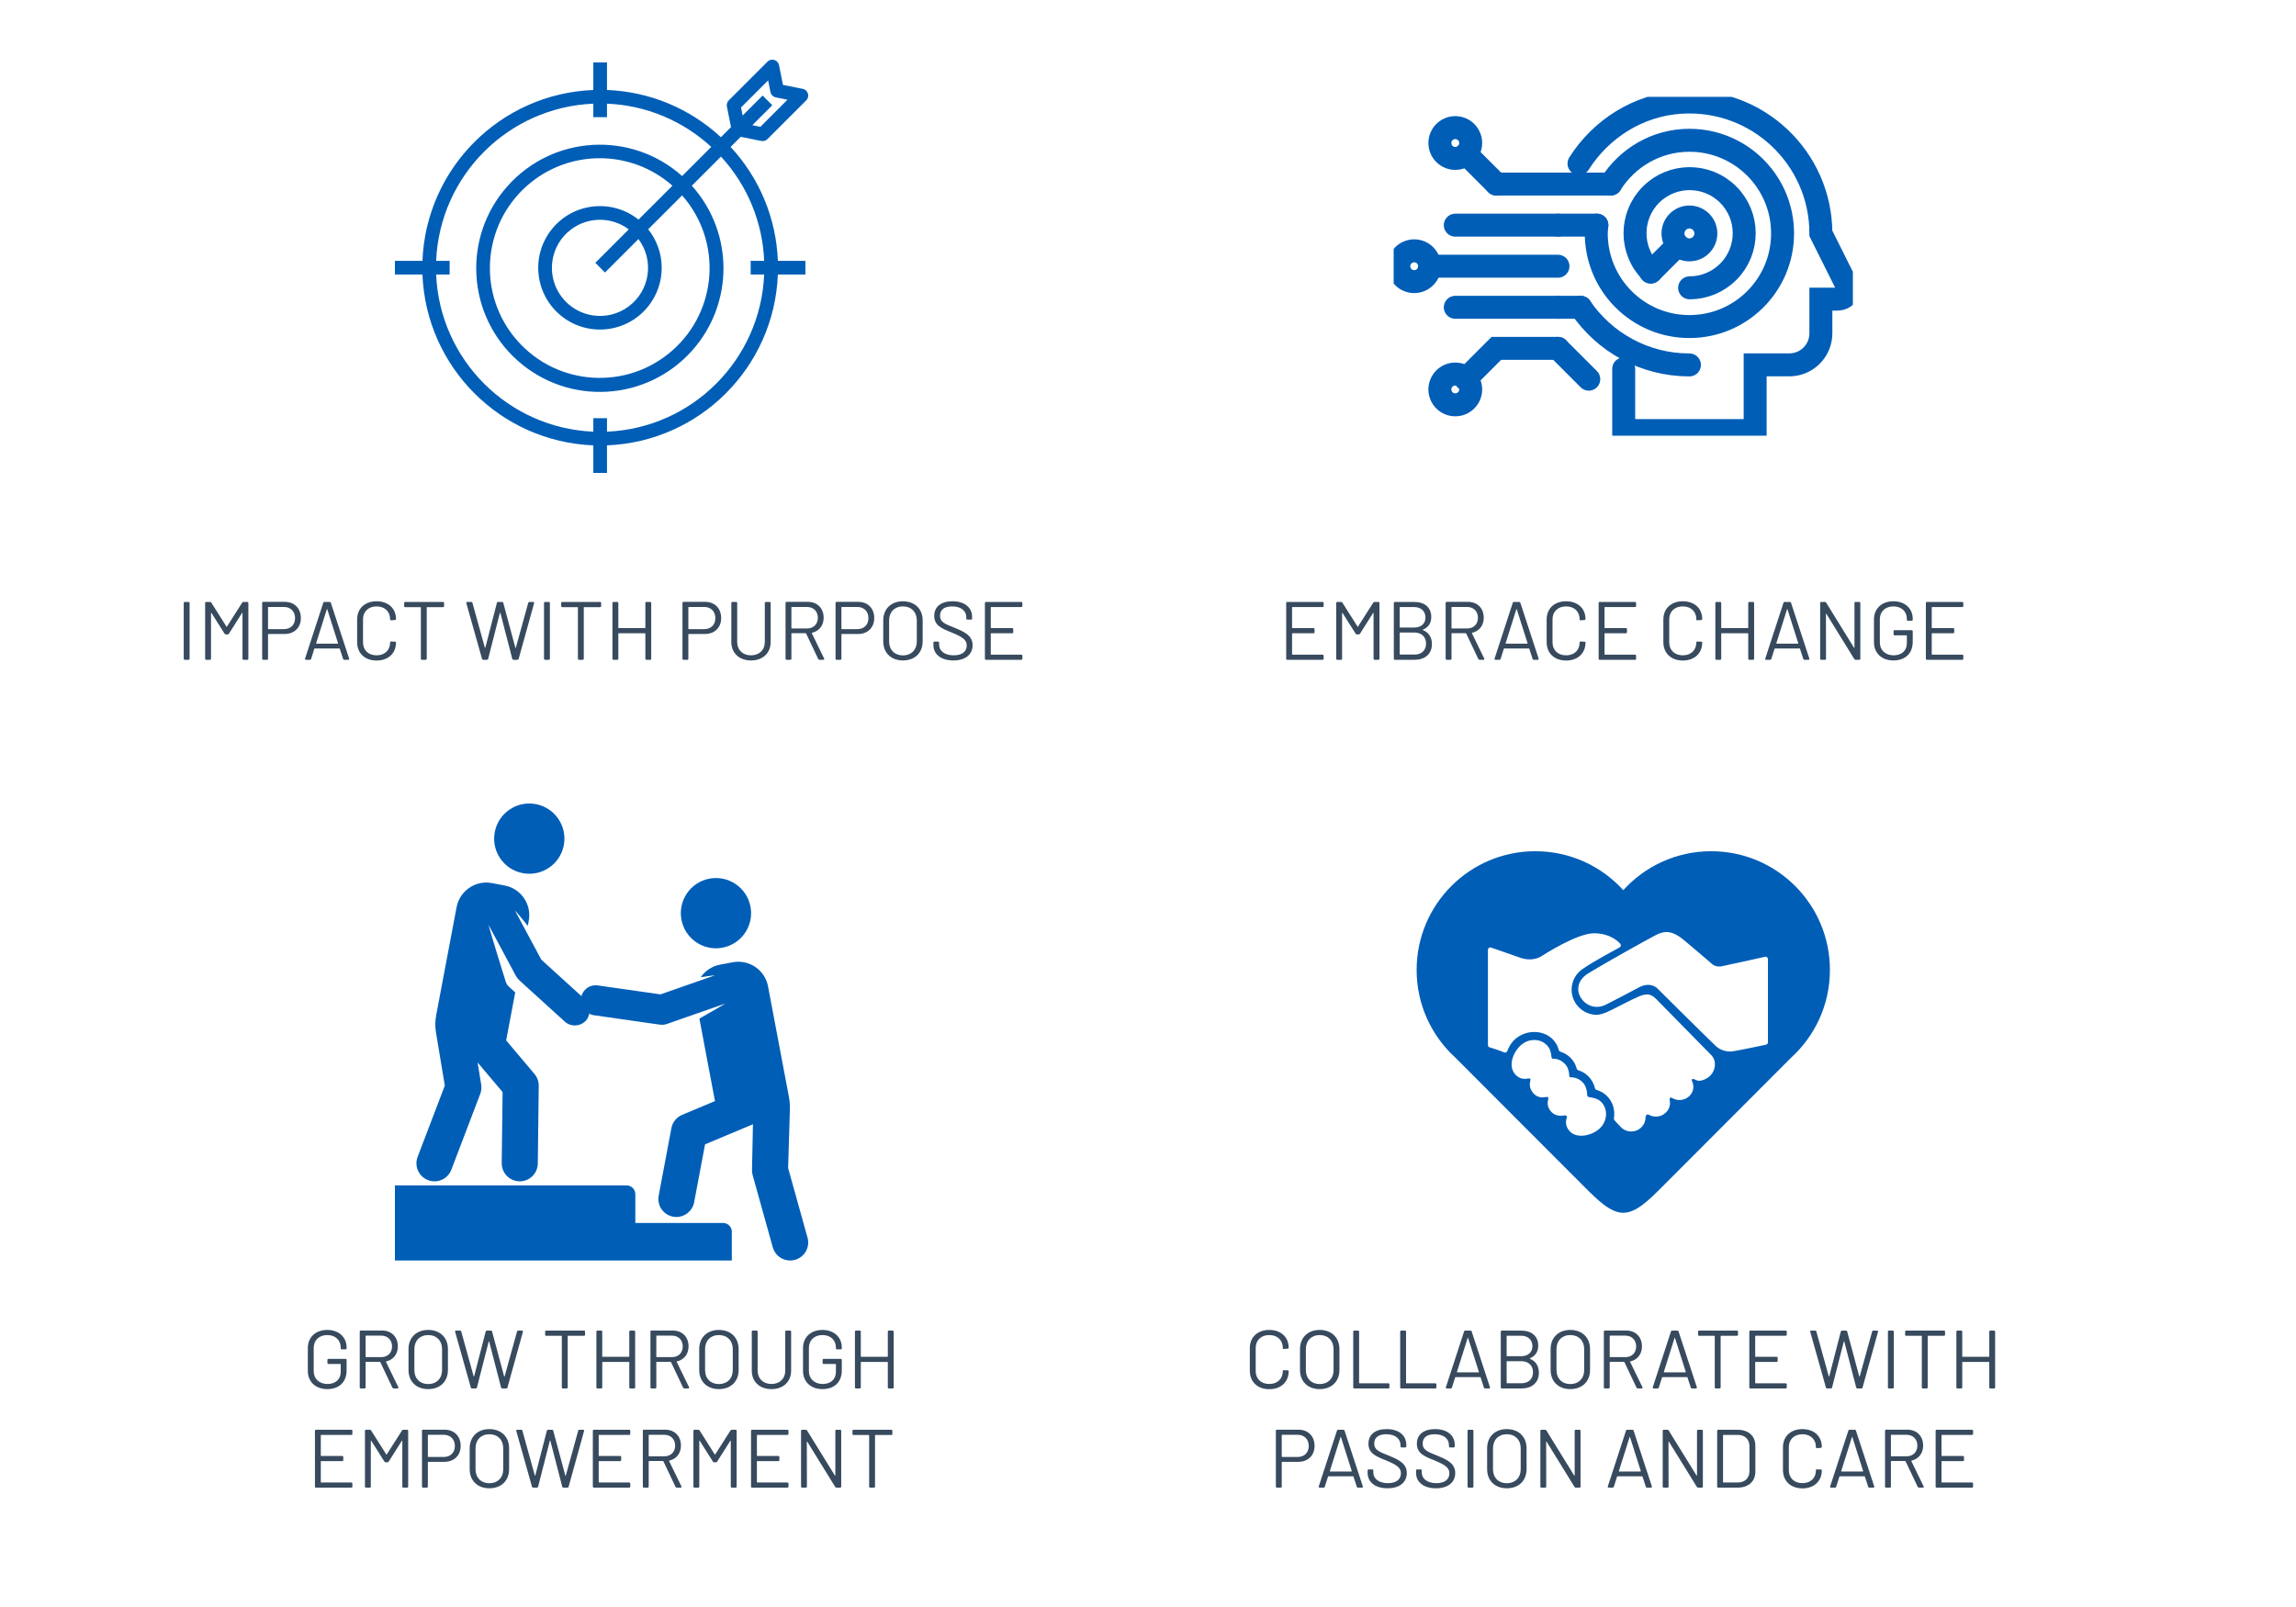 <?xml version="1.0" encoding="utf-8"?>
<svg width="500px" height="350px" viewBox="0 0 500 350" version="1.1" xmlns:xlink="http://www.w3.org/1999/xlink" xmlns="http://www.w3.org/2000/svg">
  <defs>
    <path d="M500 0L500 0L500 350L0 350L0 0L500 0Z" id="path_1" />
    <path d="M0 0L100 0L100 73.798L0 73.798L0 0Z" id="path_2" />
    <path d="M0 0L194 0L194 48L0 48L0 0Z" id="path_3" />
    <clipPath id="clip_1">
      <use xlink:href="#path_1" clip-rule="evenodd" fill-rule="evenodd" />
    </clipPath>
    <clipPath id="clip_2">
      <use xlink:href="#path_2" clip-rule="evenodd" fill-rule="evenodd" />
    </clipPath>
    <clipPath id="clip_3">
      <use xlink:href="#path_3" clip-rule="evenodd" fill-rule="evenodd" transform="translate(0, -2.4)" />
    </clipPath>
    <clipPath id="clip_4">
      <use xlink:href="#path_3" clip-rule="evenodd" fill-rule="evenodd" transform="translate(0, -13.2)" />
    </clipPath>
  </defs>
  <g id="Sustainability" clip-path="url(#clip_1)">
    <path d="M500 0L500 0L500 350L0 350L0 0L500 0Z" id="Sustainability" fill="none" stroke="none" />
    <g id="help" transform="translate(86 175)">
      <g id="XMLID_36_">
        <path d="M27.845 15.171C31.996 15.957 35.998 13.226 36.782 9.073C37.565 4.921 34.838 0.919 30.686 0.134C26.532 -0.649 22.527 2.081 21.744 6.234C20.957 10.388 23.691 14.387 27.845 15.171L27.845 15.171Z" id="XMLID_40_" fill="#005EB7" fill-rule="evenodd" stroke="none" />
        <path d="M89.855 94.553L85.629 79.392L86.011 66.704C86.04 65.727 85.963 64.749 85.782 63.788L81.257 39.831C80.932 38.113 79.94 36.595 78.497 35.61C77.054 34.625 75.276 34.255 73.559 34.578L70.796 35.101C69.018 35.436 67.546 36.459 66.593 37.84C67.582 37.689 68.83 37.476 69.753 37.403L57.833 41.572L44.151 39.618C42.519 39.386 41.062 40.419 40.607 41.944C37.357 38.989 39.73 41.148 31.879 34.012L26.126 23.285C26.607 23.748 28.486 26.084 28.941 26.64L29.145 25.552C29.821 21.977 27.468 18.531 23.892 17.857L21.129 17.333C17.56 16.66 14.111 19.003 13.431 22.587L8.987 46.118C8.753 47.356 8.739 48.624 8.945 49.867L10.867 61.439L4.947 76.964C4.177 78.991 5.191 81.259 7.22 82.033C9.225 82.802 11.508 81.806 12.288 79.762L18.581 63.252C18.825 62.607 18.896 61.908 18.789 61.227L18.009 56.403L23.451 62.851L23.262 78.316C23.236 80.484 24.972 82.264 27.14 82.29C27.157 82.29 27.172 82.29 27.189 82.29C29.337 82.29 31.09 80.564 31.116 78.41L31.32 61.484C31.33 60.541 31.002 59.625 30.394 58.905L24.227 51.597L26.2 41.145L25.346 40.368C24.773 39.848 24.364 39.553 24.13 38.809C23.87 37.964 20.548 27.284 20.382 26.419L26.38 37.603C26.548 37.92 26.773 38.183 27.02 38.419C27.036 38.437 27.043 38.459 27.062 38.478L36.983 47.493C38.325 48.714 40.389 48.6 41.605 47.272C42.002 46.836 42.206 46.315 42.327 45.778C42.613 45.912 42.899 46.05 43.227 46.097L57.699 48.164C58.181 48.236 58.723 48.194 59.24 48.015L71.937 43.573C71.3 44.007 66.999 46.451 66.308 46.85L69.701 64.811L62.553 67.808C61.334 68.319 60.456 69.406 60.212 70.703L57.443 85.404C57.04 87.535 58.444 89.588 60.573 89.99C60.82 90.036 61.064 90.059 61.305 90.059C63.158 90.059 64.806 88.743 65.16 86.858L67.54 74.234L77.971 69.858L77.763 79.807C77.756 80.19 77.805 80.574 77.906 80.944L82.288 96.663C82.772 98.399 84.352 99.536 86.069 99.536C86.42 99.536 86.774 99.49 87.125 99.39C89.215 98.808 90.437 96.643 89.855 94.553L89.855 94.553Z" id="XMLID_39_" fill="#005EB7" fill-rule="evenodd" stroke="none" />
        <path d="M71.332 31.404C75.487 30.619 78.221 26.62 77.434 22.466C76.651 18.313 72.646 15.583 68.491 16.366C64.341 17.151 61.613 21.153 62.397 25.305C63.18 29.458 67.182 32.189 71.332 31.404L71.332 31.404Z" id="XMLID_38_" fill="#005EB7" fill-rule="evenodd" stroke="none" />
        <path d="M71.453 91.354L52.355 91.354L52.355 85.085C52.355 84.029 51.497 83.172 50.441 83.172L0 83.172L0 91.354L0 94.683L0 99.536L73.368 99.536L73.368 93.267C73.368 92.211 72.51 91.354 71.453 91.354L71.453 91.354Z" id="XMLID_37_" fill="#005EB7" fill-rule="evenodd" stroke="none" />
      </g>
    </g>
    <g id="Embrace-change-graphic" transform="translate(303.5 21.098)">
      <path d="M0 0L100 0L100 73.798L0 73.798L0 0Z" id="Background" fill="none" fill-rule="evenodd" stroke="none" />
      <g clip-path="url(#clip_2)">
        <path d="M35.781 36.885L7.827 36.885" id="Line" fill="none" fill-rule="evenodd" stroke="#005EB7" stroke-width="5" stroke-linecap="round" />
        <path d="M10.063 63.721C10.063 61.868 11.565 60.366 13.418 60.366C15.271 60.366 16.772 61.868 16.772 63.721C16.772 65.573 15.271 67.075 13.418 67.075C11.565 67.075 10.063 65.573 10.063 63.721Z" id="Circle" fill="none" fill-rule="evenodd" stroke="#005EB7" stroke-width="5" stroke-linecap="round" />
        <path d="M3.189 39.983C1.477 39.274 0.664 37.312 1.373 35.6C2.082 33.889 4.044 33.076 5.756 33.785C7.468 34.494 8.28 36.456 7.571 38.168C6.862 39.88 4.9 40.692 3.189 39.983Z" id="Circle" fill="none" fill-rule="evenodd" stroke="#005EB7" stroke-width="5" stroke-linecap="round" />
        <path d="M10.063 10.049C10.063 8.196 11.565 6.695 13.418 6.695C15.271 6.695 16.772 8.196 16.772 10.049C16.772 11.902 15.271 13.404 13.418 13.404C11.565 13.404 10.063 11.902 10.063 10.049Z" id="Circle" fill="none" fill-rule="evenodd" stroke="#005EB7" stroke-width="5" stroke-linecap="round" />
        <path d="M35.781 45.83L13.418 45.83" id="Line" fill="none" fill-rule="evenodd" stroke="#005EB7" stroke-width="5" stroke-linecap="round" stroke-dasharray="200 50 0 50" />
        <path d="M13.418 27.94L35.781 27.94" id="Line" fill="none" fill-rule="evenodd" stroke="#005EB7" stroke-width="5" stroke-linecap="round" stroke-dasharray="150 50 0 50" />
        <path d="M22.363 18.994L15.79 12.421" id="Line" fill="none" fill-rule="evenodd" stroke="#005EB7" stroke-width="5" stroke-linecap="round" />
        <path d="M61.876 32.274C60.478 30.876 60.478 28.611 61.876 27.213C63.273 25.816 65.538 25.816 66.936 27.213C68.333 28.611 68.333 30.876 66.936 32.274C65.538 33.671 63.273 33.671 61.876 32.274Z" id="Circle" fill="none" fill-rule="evenodd" stroke="#005EB7" stroke-width="5" stroke-linecap="round" />
        <path d="M35.778 54.775L22.363 54.775L15.654 61.484" id="Shape" fill="none" fill-rule="evenodd" stroke="#005EB7" stroke-width="5" stroke-linecap="round" />
        <path d="M61.875 32.273L55.969 38.18" id="Line" fill="none" fill-rule="evenodd" stroke="#005EB7" stroke-width="5" stroke-linecap="round" stroke-dasharray="100 50 0 50 0 50" />
        <path d="M40.714 45.83L35.781 45.83" id="Line" fill="none" fill-rule="evenodd" stroke="#005EB7" stroke-width="5" stroke-linecap="round" />
        <path d="M40.712 45.827C45.866 53.401 54.553 58.38 64.405 58.38" id="Shape" fill="none" fill-rule="evenodd" stroke="#005EB7" stroke-width="5" stroke-linecap="round" />
        <path d="M35.778 54.775L42.487 61.484" id="Line" fill="none" fill-rule="evenodd" stroke="#005EB7" stroke-width="5" stroke-linecap="round" stroke-dasharray="50 50 0 50" />
        <path d="M47.262 18.991L22.363 18.991" id="Shape" fill="none" fill-rule="evenodd" stroke="#005EB7" stroke-width="5" stroke-linecap="round" />
        <path d="M44.253 27.936C44.198 28.535 44.12 29.127 44.12 29.739C44.12 40.943 53.202 50.026 64.406 50.026C75.61 50.026 84.691 40.943 84.691 29.739C84.691 18.535 75.609 9.454 64.406 9.454C57.16 9.454 50.851 13.28 47.262 18.991" id="Shape" fill="none" fill-rule="evenodd" stroke="#005EB7" stroke-width="5" stroke-linecap="round" stroke-dasharray="400 50 0 50" />
        <path d="M44.253 27.94L35.781 27.94" id="Line" fill="none" fill-rule="evenodd" stroke="#005EB7" stroke-width="5" stroke-linecap="round" />
        <path d="M50.093 59.245L50.093 72.68L78.718 72.68L78.718 58.368L86.161 58.368C89.955 58.368 93.032 55.292 93.032 51.497L93.032 44.054L96.482 44.054C98.52 44.054 99.442 42.563 98.53 40.745L93.032 29.742C93.032 13.318 79.2 0.125 62.549 1.175C53.234 1.764 45.132 6.99 40.36 14.52" id="Shape" fill="none" fill-rule="evenodd" stroke="#005EB7" stroke-width="5" stroke-linecap="round" />
        <path d="M56.041 38.107C51.399 33.464 51.399 25.936 56.041 21.293C60.685 16.65 68.212 16.65 72.856 21.293C77.498 25.936 77.498 33.464 72.855 38.107C70.626 40.336 67.602 41.589 64.45 41.589" id="Shape" fill="none" fill-rule="evenodd" stroke="#005EB7" stroke-width="5" stroke-linecap="round" stroke-dasharray="200 50 0 50" />
      </g>
    </g>
    <g id="target" transform="translate(86 13)">
      <path d="M79.785 17.698C79.883 17.718 79.983 17.727 80.083 17.727C80.478 17.727 80.858 17.57 81.136 17.291L89.565 8.863C90.146 8.28 90.145 7.337 89.563 6.755C89.353 6.546 89.086 6.405 88.796 6.348L84.505 5.489L83.647 1.198C83.486 0.392 82.701 -0.132 81.894 0.029C81.605 0.087 81.34 0.229 81.132 0.437L72.706 8.863C72.354 9.214 72.202 9.716 72.297 10.203L73.191 14.688L70.992 16.887C64.222 10.598 55.42 6.948 46.186 6.6L46.186 0.602L43.206 0.602L43.206 6.599C22.997 7.401 6.798 23.599 5.996 43.808L0 43.808L0 46.788L5.996 46.788C6.798 66.997 22.997 83.196 43.206 83.998L43.206 89.994L46.186 89.994L46.186 83.998C66.395 83.196 82.593 66.997 83.395 46.788L89.392 46.788L89.392 43.808L83.395 43.808C83.046 34.573 79.393 25.769 73.102 19L75.3 16.8L79.785 17.698ZM81.275 4.511L81.783 7.043C81.901 7.632 82.362 8.093 82.951 8.211L85.484 8.719L79.589 14.621L77.832 14.269L82.185 9.915L80.079 7.809L75.725 12.162L75.374 10.406L81.275 4.511ZM80.415 43.808L77.473 43.808L77.473 46.788L80.415 46.788C79.619 65.353 64.75 80.221 46.186 81.018L46.186 78.075L43.206 78.075L43.206 81.018C24.642 80.221 9.773 65.353 8.977 46.788L11.919 46.788L11.919 43.808L8.977 43.808C9.773 25.244 24.642 10.375 43.206 9.579L43.206 12.521L46.186 12.521L46.186 9.579C54.632 9.926 62.679 13.264 68.89 18.998L62.546 25.341C51.448 15.446 34.43 16.421 24.535 27.52C14.64 38.617 15.615 55.635 26.713 65.53C37.81 75.426 54.829 74.451 64.723 63.353C73.851 53.116 73.824 37.653 64.66 27.448L71.004 21.104C76.736 27.316 80.071 35.364 80.415 43.808L80.415 43.808ZM45.749 46.352L53.039 39.065C56.504 43.695 55.559 50.257 50.929 53.721C46.299 57.187 39.738 56.242 36.273 51.612C32.808 46.982 33.752 40.42 38.382 36.955C42.102 34.172 47.21 34.172 50.929 36.955L43.643 44.242L45.749 46.352ZM53.05 34.832C47.25 30.196 38.791 31.14 34.155 36.939C29.52 42.738 30.462 51.197 36.262 55.833C42.061 60.469 50.521 59.526 55.156 53.726C59.08 48.818 59.08 41.847 55.156 36.939L62.541 29.553C71.284 39.46 70.341 54.577 60.434 63.32C50.529 72.062 35.411 71.119 26.669 61.213C17.926 51.307 18.869 36.189 28.775 27.447C37.819 19.465 51.391 19.465 60.434 27.447L53.05 34.832Z" id="Shape" fill="#005EB7" fill-rule="evenodd" stroke="none" />
    </g>
    <g id="handshake" transform="translate(308.5 185.393)">
      <g id="Group">
        <g id="icons">
          <path d="M90 25.853C90 11.575 78.425 7.32135e-07 64.147 7.32135e-07C56.556 7.32135e-07 49.73 3.271 45 8.481C40.271 3.271 33.444 0 25.854 0C11.575 -1.83034e-06 0 11.575 0 25.853C0 33.444 3.271 40.27 8.481 44.999L36.563 73.125C39.375 75.938 42.188 78.75 45 78.75C47.812 78.75 50.625 75.938 53.437 73.125L81.519 44.999C86.729 40.27 90 33.443 90 25.853L90 25.853ZM39.884 60.369C38.869 61.338 37.282 61.964 35.843 61.964C35.843 61.964 35.843 61.964 35.843 61.964C34.763 61.964 33.883 61.613 33.301 60.949C32.432 59.967 32.42 59.005 32.664 58.168C32.845 57.546 32.433 57.505 32.16 57.549C31.913 57.589 31.663 57.614 31.413 57.614C30.491 57.614 29.748 57.279 29.202 56.617C28.426 55.67 28.45 54.792 28.656 54.016C28.814 53.42 28.355 53.5 28.079 53.548C27.859 53.587 27.633 53.612 27.405 53.612C26.558 53.612 25.853 53.264 25.311 52.577C24.5 51.551 24.59 50.676 24.769 49.9C24.864 49.486 24.555 49.45 24.334 49.495C24.088 49.546 23.832 49.579 23.571 49.579C22.736 49.579 22.039 49.246 21.441 48.562C19.941 46.842 20.863 44.002 22.577 42.358C23.419 41.555 24.499 41.114 25.619 41.114C26.675 41.114 27.645 41.513 28.351 42.237C28.957 42.86 29.286 43.69 29.332 44.59C29.358 45.088 29.518 45.215 29.82 45.21C30.76 45.191 31.616 45.633 32.242 46.269C32.858 46.905 33.182 47.753 33.225 48.669C33.239 48.969 33.165 49.246 33.626 49.244C34.602 49.239 35.492 49.653 36.132 50.308C36.833 51.029 37.08 52.001 37.142 53.02C37.163 53.358 37.22 53.498 37.55 53.545C38.576 53.692 39.534 53.932 40.218 54.633C40.906 55.342 41.273 56.295 41.254 57.318C41.233 58.444 40.733 59.556 39.884 60.369L39.884 60.369ZM63.919 48.91C63.325 49.501 62.314 49.997 61.473 49.997C61.089 49.997 60.751 49.789 60.386 49.637C60.002 49.477 59.818 49.757 59.946 50.013C60.5 51.122 60.336 52.382 59.432 53.286C58.848 53.87 58.069 54.192 57.24 54.192C56.659 54.192 56.102 54.02 55.603 53.737C55.228 53.524 55.034 53.818 55.1 54.123C55.317 55.135 55.095 56.096 54.315 56.876C53.721 57.468 52.932 57.793 52.092 57.793C51.528 57.793 50.987 57.646 50.514 57.372C50.282 57.237 49.865 57.443 49.865 57.897C49.865 58.702 49.559 59.506 48.95 60.118C48.355 60.712 47.566 61.038 46.725 61.038C45.884 61.038 45.094 60.712 44.503 60.119C44.058 59.67 43.343 58.884 43.133 58.645C43.114 58.629 43.097 58.611 43.081 58.593C42.985 58.48 42.943 58.33 42.966 58.183C43.255 56.374 42.728 54.624 41.519 53.381C40.874 52.722 40.064 52.237 39.179 51.979C39.002 51.928 38.867 51.785 38.826 51.606C38.606 50.651 38.127 49.772 37.44 49.064C36.825 48.433 36.05 47.959 35.198 47.696C35.031 47.644 34.902 47.51 34.857 47.34C34.625 46.458 34.185 45.68 33.55 45.026C32.939 44.397 32.164 43.925 31.309 43.661C31.141 43.609 31.011 43.473 30.967 43.303C30.74 42.428 30.3 41.648 29.661 40.984C28.665 39.959 27.193 39.37 25.623 39.37C24.009 39.37 22.435 39.987 21.304 41.064C20.61 41.739 20.087 42.565 19.753 43.517C19.707 43.648 19.609 43.755 19.482 43.812C19.355 43.869 19.21 43.872 19.082 43.819C17.593 43.211 15.91 42.721 15.893 42.717C15.676 42.654 15.527 42.455 15.527 42.229L15.527 21.46C15.527 21.295 15.606 21.141 15.74 21.046C15.874 20.95 16.046 20.926 16.202 20.98L22.177 23.061C22.185 23.064 22.193 23.067 22.2 23.07C22.998 23.393 23.803 23.557 24.592 23.556C26.065 23.556 27.003 22.979 27.013 22.973C27.324 22.769 34.843 17.872 38.62 17.872C42.492 17.872 44.29 20.094 44.365 20.188C44.458 20.307 44.494 20.46 44.463 20.607C44.432 20.755 44.337 20.881 44.204 20.951C44.15 20.981 38.703 23.882 36.366 25.5C36.359 25.504 36.352 25.509 36.346 25.513C34.718 26.529 33.746 28.265 33.746 30.157C33.746 33.16 36.21 35.62 39.239 35.64C39.779 35.64 40.956 35.348 42.525 34.526C42.531 34.522 42.537 34.519 42.544 34.516C43.742 33.952 46.464 32.471 48.246 31.7C50.027 30.93 50.99 31.014 52.093 32.118C52.615 32.639 64.132 44.371 64.159 44.399C65.38 45.63 65.14 47.689 63.919 48.91L63.919 48.91ZM76.505 41.633C76.505 41.876 76.333 42.085 76.095 42.132C75.936 42.163 69.138 43.626 68.405 43.626C67.069 43.626 65.953 43.204 65.089 42.373C62.316 39.716 52.424 29.88 52.325 29.781C52.301 29.759 51.605 29.108 50.403 29.108C49.776 29.108 49.118 29.288 48.447 29.642C45.587 31.149 42.797 32.644 41.335 33.354C40.657 33.715 39.947 33.903 39.242 33.903C38.158 33.903 37.126 33.455 36.334 32.642C35.618 31.905 35.19 30.942 35.19 30.067C35.19 28.566 36.031 27.334 37.69 26.406C41.314 24.209 48.908 19.953 51.936 18.344C52.917 17.822 53.659 17.599 54.415 17.599C55.602 17.599 56.83 18.188 58.397 19.508C61.585 22.189 64.463 24.668 64.492 24.692C64.504 24.702 65.022 25.11 65.886 25.11C66.082 25.11 66.282 25.089 66.483 25.047C70.101 24.282 75.829 23 75.886 22.987C76.037 22.953 76.194 22.989 76.314 23.086C76.435 23.182 76.505 23.328 76.505 23.482L76.505 41.633L76.505 41.633L76.505 41.633Z" id="Shape" fill="#005EB7" fill-rule="evenodd" stroke="none" />
        </g>
      </g>
    </g>
    <g id="COLLABORATE-WITH-PASSION-AND-C" clip-path="url(#clip_3)" transform="translate(256.5 284.4)">
      <g transform="translate(14.38, 0)" id="COLLABORATE-WITH-" fill="#374A5E">
        <path d="M5.526 18.162C8.064 18.162 9.756 16.596 9.756 14.238L9.756 14.148C9.756 14.094 9.666 14.058 9.522 14.058L8.712 14.022C8.55 14.004 8.478 14.094 8.478 14.22C8.478 15.912 7.308 17.028 5.526 17.028C3.762 17.028 2.574 15.912 2.574 14.22L2.574 9.18C2.574 7.488 3.762 6.372 5.526 6.372C7.308 6.372 8.478 7.488 8.478 9.18L8.478 9.288C8.478 9.36 8.568 9.414 8.712 9.396L9.522 9.342C9.666 9.324 9.756 9.252 9.756 9.144C9.756 6.804 8.064 5.256 5.526 5.256C2.988 5.256 1.296 6.84 1.296 9.216L1.296 14.166C1.296 16.56 2.988 18.162 5.526 18.162ZM16.506 18.144C19.098 18.144 20.808 16.488 20.808 13.968L20.808 9.432C20.808 6.93 19.098 5.256 16.506 5.256C13.932 5.256 12.222 6.93 12.222 9.432L12.222 13.968C12.222 16.488 13.932 18.144 16.506 18.144ZM16.506 17.046C14.706 17.046 13.5 15.84 13.5 14.022L13.5 9.414C13.5 7.596 14.706 6.372 16.506 6.372C18.324 6.372 19.53 7.596 19.53 9.414L19.53 14.022C19.53 15.84 18.324 17.046 16.506 17.046ZM24.048 18L31.464 18C31.608 18 31.698 17.91 31.698 17.766L31.698 17.118C31.698 16.974 31.608 16.884 31.464 16.884L25.182 16.884C25.128 16.884 25.092 16.848 25.092 16.794L25.092 5.634C25.092 5.49 25.002 5.4 24.858 5.4L24.048 5.4C23.904 5.4 23.814 5.49 23.814 5.634L23.814 17.766C23.814 17.91 23.904 18 24.048 18ZM34.272 18L41.688 18C41.832 18 41.922 17.91 41.922 17.766L41.922 17.118C41.922 16.974 41.832 16.884 41.688 16.884L35.406 16.884C35.352 16.884 35.316 16.848 35.316 16.794L35.316 5.634C35.316 5.49 35.226 5.4 35.082 5.4L34.272 5.4C34.128 5.4 34.038 5.49 34.038 5.634L34.038 17.766C34.038 17.91 34.128 18 34.272 18ZM52.524 18L53.388 18C53.55 18 53.64 17.892 53.586 17.73L49.608 5.598C49.572 5.454 49.482 5.4 49.356 5.4L48.204 5.4C48.078 5.4 47.988 5.454 47.952 5.598L43.992 17.73C43.938 17.892 44.028 18 44.19 18L45.054 18C45.18 18 45.27 17.946 45.306 17.802L46.008 15.606C46.026 15.57 46.044 15.534 46.098 15.534L51.462 15.534C51.516 15.534 51.534 15.57 51.552 15.606L52.272 17.802C52.308 17.946 52.398 18 52.524 18ZM46.404 14.382L48.726 7.02C48.744 6.93 48.816 6.93 48.834 7.02L51.174 14.382C51.192 14.454 51.156 14.49 51.102 14.49L46.476 14.49C46.422 14.49 46.386 14.454 46.404 14.382ZM62.298 11.43C63.45 10.944 64.098 10.026 64.098 8.694C64.098 6.57 62.64 5.4 60.354 5.4L56.178 5.4C56.034 5.4 55.944 5.49 55.944 5.634L55.944 17.766C55.944 17.91 56.034 18 56.178 18L60.48 18C62.676 18 64.242 16.776 64.242 14.58C64.242 13.122 63.576 12.078 62.298 11.538Q62.19 11.484 62.298 11.43ZM57.312 6.516L60.354 6.516C61.866 6.516 62.838 7.416 62.838 8.802C62.838 10.134 61.866 10.98 60.354 10.98L57.312 10.98C57.258 10.98 57.222 10.944 57.222 10.89L57.222 6.606C57.222 6.552 57.258 6.516 57.312 6.516ZM60.48 16.866L57.312 16.866C57.258 16.866 57.222 16.83 57.222 16.776L57.222 12.15C57.222 12.096 57.258 12.06 57.312 12.06L60.408 12.06C61.974 12.06 62.964 13.014 62.964 14.472C62.964 15.93 61.992 16.866 60.48 16.866ZM71.082 18.144C73.674 18.144 75.384 16.488 75.384 13.968L75.384 9.432C75.384 6.93 73.674 5.256 71.082 5.256C68.508 5.256 66.798 6.93 66.798 9.432L66.798 13.968C66.798 16.488 68.508 18.144 71.082 18.144ZM71.082 17.046C69.282 17.046 68.076 15.84 68.076 14.022L68.076 9.414C68.076 7.596 69.282 6.372 71.082 6.372C72.9 6.372 74.106 7.596 74.106 9.414L74.106 14.022C74.106 15.84 72.9 17.046 71.082 17.046ZM85.788 18L86.616 18C86.796 18 86.868 17.892 86.796 17.73L84.114 12.222C84.096 12.168 84.096 12.132 84.168 12.114C85.698 11.754 86.688 10.548 86.688 8.838C86.688 6.768 85.302 5.382 83.232 5.382L78.624 5.382C78.48 5.382 78.39 5.472 78.39 5.616L78.39 17.766C78.39 17.91 78.48 18 78.624 18L79.434 18C79.578 18 79.668 17.91 79.668 17.766L79.668 12.294C79.668 12.24 79.704 12.204 79.758 12.204L82.764 12.204C82.8 12.204 82.854 12.24 82.872 12.276L85.5 17.82C85.554 17.928 85.662 18 85.788 18ZM79.758 6.498L83.088 6.498C84.474 6.498 85.428 7.452 85.428 8.856C85.428 10.242 84.474 11.178 83.088 11.178L79.758 11.178C79.704 11.178 79.668 11.142 79.668 11.088L79.668 6.588C79.668 6.534 79.704 6.498 79.758 6.498ZM97.578 18L98.442 18C98.604 18 98.694 17.892 98.64 17.73L94.662 5.598C94.626 5.454 94.536 5.4 94.41 5.4L93.258 5.4C93.132 5.4 93.042 5.454 93.006 5.598L89.046 17.73C88.992 17.892 89.082 18 89.244 18L90.108 18C90.234 18 90.324 17.946 90.36 17.802L91.062 15.606C91.08 15.57 91.098 15.534 91.152 15.534L96.516 15.534C96.57 15.534 96.588 15.57 96.606 15.606L97.326 17.802C97.362 17.946 97.452 18 97.578 18ZM91.458 14.382L93.78 7.02C93.798 6.93 93.87 6.93 93.888 7.02L96.228 14.382C96.246 14.454 96.21 14.49 96.156 14.49L91.53 14.49C91.476 14.49 91.44 14.454 91.458 14.382ZM107.37 5.4L99.144 5.4C99 5.4 98.91 5.49 98.91 5.634L98.91 6.3C98.91 6.444 99 6.534 99.144 6.534L102.456 6.534C102.51 6.534 102.546 6.57 102.546 6.624L102.546 17.766C102.546 17.91 102.636 18 102.78 18L103.59 18C103.734 18 103.824 17.91 103.824 17.766L103.824 6.624C103.824 6.57 103.86 6.534 103.914 6.534L107.37 6.534C107.514 6.534 107.604 6.444 107.604 6.3L107.604 5.634C107.604 5.49 107.514 5.4 107.37 5.4ZM118.224 6.282L118.224 5.634C118.224 5.49 118.134 5.4 117.99 5.4L110.304 5.4C110.16 5.4 110.07 5.49 110.07 5.634L110.07 17.766C110.07 17.91 110.16 18 110.304 18L117.99 18C118.134 18 118.224 17.91 118.224 17.766L118.224 17.118C118.224 16.974 118.134 16.884 117.99 16.884L111.438 16.884C111.384 16.884 111.348 16.848 111.348 16.794L111.348 12.312C111.348 12.258 111.384 12.222 111.438 12.222L116.01 12.222C116.154 12.222 116.244 12.132 116.244 11.988L116.244 11.34C116.244 11.196 116.154 11.106 116.01 11.106L111.438 11.106C111.384 11.106 111.348 11.07 111.348 11.016L111.348 6.606C111.348 6.552 111.384 6.516 111.438 6.516L117.99 6.516C118.134 6.516 118.224 6.426 118.224 6.282ZM127.008 18L127.818 18C127.944 18 128.052 17.928 128.088 17.802L130.644 7.794C130.662 7.722 130.734 7.722 130.752 7.794L133.344 17.802C133.38 17.928 133.488 18 133.614 18L134.478 18C134.604 18 134.694 17.946 134.73 17.802L138.096 5.67C138.132 5.508 138.06 5.4 137.898 5.4L137.07 5.4C136.944 5.4 136.854 5.454 136.818 5.598L134.118 15.372C134.1 15.444 134.028 15.444 134.01 15.372L131.382 5.598C131.346 5.454 131.256 5.4 131.13 5.4L130.266 5.4C130.14 5.4 130.032 5.472 129.996 5.598L127.476 15.354C127.458 15.426 127.386 15.426 127.368 15.354L124.668 5.598C124.632 5.454 124.542 5.4 124.416 5.4L123.534 5.4C123.372 5.4 123.3 5.508 123.336 5.67L126.756 17.802C126.792 17.946 126.882 18 127.008 18ZM140.49 18L141.3 18C141.444 18 141.534 17.91 141.534 17.766L141.534 5.634C141.534 5.49 141.444 5.4 141.3 5.4L140.49 5.4C140.346 5.4 140.256 5.49 140.256 5.634L140.256 17.766C140.256 17.91 140.346 18 140.49 18ZM152.46 5.4L144.234 5.4C144.09 5.4 144 5.49 144 5.634L144 6.3C144 6.444 144.09 6.534 144.234 6.534L147.546 6.534C147.6 6.534 147.636 6.57 147.636 6.624L147.636 17.766C147.636 17.91 147.726 18 147.87 18L148.68 18C148.824 18 148.914 17.91 148.914 17.766L148.914 6.624C148.914 6.57 148.95 6.534 149.004 6.534L152.46 6.534C152.604 6.534 152.694 6.444 152.694 6.3L152.694 5.634C152.694 5.49 152.604 5.4 152.46 5.4ZM162.324 5.634L162.324 11.016C162.324 11.07 162.288 11.106 162.234 11.106L156.528 11.106C156.474 11.106 156.438 11.07 156.438 11.016L156.438 5.634C156.438 5.49 156.348 5.4 156.204 5.4L155.394 5.4C155.25 5.4 155.16 5.49 155.16 5.634L155.16 17.766C155.16 17.91 155.25 18 155.394 18L156.204 18C156.348 18 156.438 17.91 156.438 17.766L156.438 12.312C156.438 12.258 156.474 12.222 156.528 12.222L162.234 12.222C162.288 12.222 162.324 12.258 162.324 12.312L162.324 17.766C162.324 17.91 162.414 18 162.558 18L163.368 18C163.512 18 163.602 17.91 163.602 17.766L163.602 5.634C163.602 5.49 163.512 5.4 163.368 5.4L162.558 5.4C162.414 5.4 162.324 5.49 162.324 5.634Z" />
      </g>
      <g transform="translate(19.78, 21.6)" id="PASSION-AND-CARE" fill="#374A5E">
        <path d="M6.48 5.382L1.8 5.382C1.656 5.382 1.566 5.472 1.566 5.616L1.566 17.766C1.566 17.91 1.656 18 1.8 18L2.61 18C2.754 18 2.844 17.91 2.844 17.766L2.844 12.474C2.844 12.42 2.88 12.384 2.934 12.384L6.426 12.384C8.568 12.384 9.99 10.998 9.99 8.91C9.99 6.786 8.586 5.382 6.48 5.382ZM6.336 11.322L2.934 11.322C2.88 11.322 2.844 11.286 2.844 11.232L2.844 6.588C2.844 6.534 2.88 6.498 2.934 6.498L6.336 6.498C7.758 6.498 8.73 7.47 8.73 8.928C8.73 10.368 7.758 11.322 6.336 11.322ZM19.44 18L20.304 18C20.466 18 20.556 17.892 20.502 17.73L16.524 5.598C16.488 5.454 16.398 5.4 16.272 5.4L15.12 5.4C14.994 5.4 14.904 5.454 14.868 5.598L10.908 17.73C10.854 17.892 10.944 18 11.106 18L11.97 18C12.096 18 12.186 17.946 12.222 17.802L12.924 15.606C12.942 15.57 12.96 15.534 13.014 15.534L18.378 15.534C18.432 15.534 18.45 15.57 18.468 15.606L19.188 17.802C19.224 17.946 19.314 18 19.44 18ZM13.32 14.382L15.642 7.02C15.66 6.93 15.732 6.93 15.75 7.02L18.09 14.382C18.108 14.454 18.072 14.49 18.018 14.49L13.392 14.49C13.338 14.49 13.302 14.454 13.32 14.382ZM25.884 18.144C28.566 18.144 30.078 16.794 30.078 14.832C30.078 12.78 28.386 11.934 26.172 11.034C23.994 10.188 22.986 9.756 22.986 8.406C22.986 7.092 23.922 6.372 25.614 6.372C27.63 6.372 28.71 7.398 28.71 8.748L28.71 9.018C28.71 9.162 28.8 9.252 28.944 9.252L29.736 9.252C29.88 9.252 29.97 9.162 29.97 9.018L29.97 8.676C29.97 6.624 28.35 5.256 25.686 5.256C23.238 5.256 21.726 6.408 21.726 8.442C21.726 10.512 23.328 11.178 25.488 12.042C27.828 13.014 28.8 13.608 28.8 14.886C28.8 16.146 27.864 17.028 25.974 17.028C23.994 17.028 22.788 16.056 22.788 14.706L22.788 14.274C22.788 14.13 22.698 14.04 22.554 14.04L21.78 14.04C21.636 14.04 21.546 14.13 21.546 14.274L21.546 14.778C21.546 16.812 23.22 18.144 25.884 18.144ZM36.432 18.144C39.114 18.144 40.626 16.794 40.626 14.832C40.626 12.78 38.934 11.934 36.72 11.034C34.542 10.188 33.534 9.756 33.534 8.406C33.534 7.092 34.47 6.372 36.162 6.372C38.178 6.372 39.258 7.398 39.258 8.748L39.258 9.018C39.258 9.162 39.348 9.252 39.492 9.252L40.284 9.252C40.428 9.252 40.518 9.162 40.518 9.018L40.518 8.676C40.518 6.624 38.898 5.256 36.234 5.256C33.786 5.256 32.274 6.408 32.274 8.442C32.274 10.512 33.876 11.178 36.036 12.042C38.376 13.014 39.348 13.608 39.348 14.886C39.348 16.146 38.412 17.028 36.522 17.028C34.542 17.028 33.336 16.056 33.336 14.706L33.336 14.274C33.336 14.13 33.246 14.04 33.102 14.04L32.328 14.04C32.184 14.04 32.094 14.13 32.094 14.274L32.094 14.778C32.094 16.812 33.768 18.144 36.432 18.144ZM43.542 18L44.352 18C44.496 18 44.586 17.91 44.586 17.766L44.586 5.634C44.586 5.49 44.496 5.4 44.352 5.4L43.542 5.4C43.398 5.4 43.308 5.49 43.308 5.634L43.308 17.766C43.308 17.91 43.398 18 43.542 18ZM51.858 18.144C54.45 18.144 56.16 16.488 56.16 13.968L56.16 9.432C56.16 6.93 54.45 5.256 51.858 5.256C49.284 5.256 47.574 6.93 47.574 9.432L47.574 13.968C47.574 16.488 49.284 18.144 51.858 18.144ZM51.858 17.046C50.058 17.046 48.852 15.84 48.852 14.022L48.852 9.414C48.852 7.596 50.058 6.372 51.858 6.372C53.676 6.372 54.882 7.596 54.882 9.414L54.882 14.022C54.882 15.84 53.676 17.046 51.858 17.046ZM59.4 18L60.21 18C60.354 18 60.444 17.928 60.444 17.766L60.426 8.046C60.426 7.956 60.498 7.938 60.534 8.01L66.6 17.838C66.672 17.946 66.744 18 66.87 18L67.68 18C67.824 18 67.914 17.91 67.914 17.766L67.914 5.634C67.914 5.49 67.824 5.4 67.68 5.4L66.87 5.4C66.726 5.4 66.636 5.49 66.636 5.634L66.636 15.318C66.636 15.408 66.564 15.426 66.528 15.354L60.48 5.562C60.408 5.454 60.336 5.4 60.21 5.4L59.4 5.4C59.256 5.4 59.166 5.49 59.166 5.634L59.166 17.766C59.166 17.91 59.256 18 59.4 18ZM82.386 18L83.25 18C83.412 18 83.502 17.892 83.448 17.73L79.47 5.598C79.434 5.454 79.344 5.4 79.218 5.4L78.066 5.4C77.94 5.4 77.85 5.454 77.814 5.598L73.854 17.73C73.8 17.892 73.89 18 74.052 18L74.916 18C75.042 18 75.132 17.946 75.168 17.802L75.87 15.606C75.888 15.57 75.906 15.534 75.96 15.534L81.324 15.534C81.378 15.534 81.396 15.57 81.414 15.606L82.134 17.802C82.17 17.946 82.26 18 82.386 18ZM76.266 14.382L78.588 7.02C78.606 6.93 78.678 6.93 78.696 7.02L81.036 14.382C81.054 14.454 81.018 14.49 80.964 14.49L76.338 14.49C76.284 14.49 76.248 14.454 76.266 14.382ZM86.04 18L86.85 18C86.994 18 87.084 17.928 87.084 17.766L87.066 8.046C87.066 7.956 87.138 7.938 87.174 8.01L93.24 17.838C93.312 17.946 93.384 18 93.51 18L94.32 18C94.464 18 94.554 17.91 94.554 17.766L94.554 5.634C94.554 5.49 94.464 5.4 94.32 5.4L93.51 5.4C93.366 5.4 93.276 5.49 93.276 5.634L93.276 15.318C93.276 15.408 93.204 15.426 93.168 15.354L87.12 5.562C87.048 5.454 86.976 5.4 86.85 5.4L86.04 5.4C85.896 5.4 85.806 5.49 85.806 5.634L85.806 17.766C85.806 17.91 85.896 18 86.04 18ZM97.902 18L102.096 18C104.472 18 105.984 16.668 105.984 14.526L105.984 8.874C105.984 6.732 104.472 5.4 102.096 5.4L97.902 5.4C97.758 5.4 97.668 5.49 97.668 5.634L97.668 17.766C97.668 17.91 97.758 18 97.902 18ZM98.946 16.794L98.946 6.606C98.946 6.552 98.982 6.516 99.036 6.516L102.15 6.516C103.734 6.516 104.706 7.488 104.706 9.054L104.706 14.364C104.706 15.912 103.716 16.884 102.15 16.884L99.036 16.884C98.982 16.884 98.946 16.848 98.946 16.794ZM116.226 18.162C118.764 18.162 120.456 16.596 120.456 14.238L120.456 14.148C120.456 14.094 120.366 14.058 120.222 14.058L119.412 14.022C119.25 14.004 119.178 14.094 119.178 14.22C119.178 15.912 118.008 17.028 116.226 17.028C114.462 17.028 113.274 15.912 113.274 14.22L113.274 9.18C113.274 7.488 114.462 6.372 116.226 6.372C118.008 6.372 119.178 7.488 119.178 9.18L119.178 9.288C119.178 9.36 119.268 9.414 119.412 9.396L120.222 9.342C120.366 9.324 120.456 9.252 120.456 9.144C120.456 6.804 118.764 5.256 116.226 5.256C113.688 5.256 111.996 6.84 111.996 9.216L111.996 14.166C111.996 16.56 113.688 18.162 116.226 18.162ZM130.806 18L131.67 18C131.832 18 131.922 17.892 131.868 17.73L127.89 5.598C127.854 5.454 127.764 5.4 127.638 5.4L126.486 5.4C126.36 5.4 126.27 5.454 126.234 5.598L122.274 17.73C122.22 17.892 122.31 18 122.472 18L123.336 18C123.462 18 123.552 17.946 123.588 17.802L124.29 15.606C124.308 15.57 124.326 15.534 124.38 15.534L129.744 15.534C129.798 15.534 129.816 15.57 129.834 15.606L130.554 17.802C130.59 17.946 130.68 18 130.806 18ZM124.686 14.382L127.008 7.02C127.026 6.93 127.098 6.93 127.116 7.02L129.456 14.382C129.474 14.454 129.438 14.49 129.384 14.49L124.758 14.49C124.704 14.49 124.668 14.454 124.686 14.382ZM141.624 18L142.452 18C142.632 18 142.704 17.892 142.632 17.73L139.95 12.222C139.932 12.168 139.932 12.132 140.004 12.114C141.534 11.754 142.524 10.548 142.524 8.838C142.524 6.768 141.138 5.382 139.068 5.382L134.46 5.382C134.316 5.382 134.226 5.472 134.226 5.616L134.226 17.766C134.226 17.91 134.316 18 134.46 18L135.27 18C135.414 18 135.504 17.91 135.504 17.766L135.504 12.294C135.504 12.24 135.54 12.204 135.594 12.204L138.6 12.204C138.636 12.204 138.69 12.24 138.708 12.276L141.336 17.82C141.39 17.928 141.498 18 141.624 18ZM135.594 6.498L138.924 6.498C140.31 6.498 141.264 7.452 141.264 8.856C141.264 10.242 140.31 11.178 138.924 11.178L135.594 11.178C135.54 11.178 135.504 11.142 135.504 11.088L135.504 6.588C135.504 6.534 135.54 6.498 135.594 6.498ZM153.396 6.282L153.396 5.634C153.396 5.49 153.306 5.4 153.162 5.4L145.476 5.4C145.332 5.4 145.242 5.49 145.242 5.634L145.242 17.766C145.242 17.91 145.332 18 145.476 18L153.162 18C153.306 18 153.396 17.91 153.396 17.766L153.396 17.118C153.396 16.974 153.306 16.884 153.162 16.884L146.61 16.884C146.556 16.884 146.52 16.848 146.52 16.794L146.52 12.312C146.52 12.258 146.556 12.222 146.61 12.222L151.182 12.222C151.326 12.222 151.416 12.132 151.416 11.988L151.416 11.34C151.416 11.196 151.326 11.106 151.182 11.106L146.61 11.106C146.556 11.106 146.52 11.07 146.52 11.016L146.52 6.606C146.52 6.552 146.556 6.516 146.61 6.516L153.162 6.516C153.306 6.516 153.396 6.426 153.396 6.282Z" />
      </g>
    </g>
    <g id="EMBRACE-CHANGE" clip-path="url(#clip_4)" transform="translate(256.5 125.7)">
      <g transform="translate(21.904, 0)" id="EMBRACE-CHANGE" fill="#374A5E">
        <path d="M9.846 6.282L9.846 5.634C9.846 5.49 9.756 5.4 9.612 5.4L1.926 5.4C1.782 5.4 1.692 5.49 1.692 5.634L1.692 17.766C1.692 17.91 1.782 18 1.926 18L9.612 18C9.756 18 9.846 17.91 9.846 17.766L9.846 17.118C9.846 16.974 9.756 16.884 9.612 16.884L3.06 16.884C3.006 16.884 2.97 16.848 2.97 16.794L2.97 12.312C2.97 12.258 3.006 12.222 3.06 12.222L7.632 12.222C7.776 12.222 7.866 12.132 7.866 11.988L7.866 11.34C7.866 11.196 7.776 11.106 7.632 11.106L3.06 11.106C3.006 11.106 2.97 11.07 2.97 11.016L2.97 6.606C2.97 6.552 3.006 6.516 3.06 6.516L9.612 6.516C9.756 6.516 9.846 6.426 9.846 6.282ZM12.816 18L13.626 18C13.77 18 13.86 17.91 13.86 17.766L13.86 7.83C13.86 7.74 13.932 7.74 13.968 7.812L16.812 12.312C16.884 12.42 16.956 12.474 17.082 12.474L17.496 12.474C17.622 12.474 17.694 12.42 17.766 12.312L20.61 7.812C20.646 7.74 20.718 7.74 20.718 7.83L20.718 17.766C20.718 17.91 20.808 18 20.952 18L21.762 18C21.906 18 21.996 17.91 21.996 17.766L21.996 5.634C21.996 5.49 21.906 5.4 21.762 5.4L20.916 5.4C20.79 5.4 20.718 5.454 20.646 5.562L17.334 10.764Q17.28 10.872 17.226 10.764L13.932 5.562C13.86 5.454 13.788 5.4 13.662 5.4L12.816 5.4C12.672 5.4 12.582 5.49 12.582 5.634L12.582 17.766C12.582 17.91 12.672 18 12.816 18ZM31.482 11.43C32.634 10.944 33.282 10.026 33.282 8.694C33.282 6.57 31.824 5.4 29.538 5.4L25.362 5.4C25.218 5.4 25.128 5.49 25.128 5.634L25.128 17.766C25.128 17.91 25.218 18 25.362 18L29.664 18C31.86 18 33.426 16.776 33.426 14.58C33.426 13.122 32.76 12.078 31.482 11.538Q31.374 11.484 31.482 11.43ZM26.496 6.516L29.538 6.516C31.05 6.516 32.022 7.416 32.022 8.802C32.022 10.134 31.05 10.98 29.538 10.98L26.496 10.98C26.442 10.98 26.406 10.944 26.406 10.89L26.406 6.606C26.406 6.552 26.442 6.516 26.496 6.516ZM29.664 16.866L26.496 16.866C26.442 16.866 26.406 16.83 26.406 16.776L26.406 12.15C26.406 12.096 26.442 12.06 26.496 12.06L29.592 12.06C31.158 12.06 32.148 13.014 32.148 14.472C32.148 15.93 31.176 16.866 29.664 16.866ZM43.812 18L44.64 18C44.82 18 44.892 17.892 44.82 17.73L42.138 12.222C42.12 12.168 42.12 12.132 42.192 12.114C43.722 11.754 44.712 10.548 44.712 8.838C44.712 6.768 43.326 5.382 41.256 5.382L36.648 5.382C36.504 5.382 36.414 5.472 36.414 5.616L36.414 17.766C36.414 17.91 36.504 18 36.648 18L37.458 18C37.602 18 37.692 17.91 37.692 17.766L37.692 12.294C37.692 12.24 37.728 12.204 37.782 12.204L40.788 12.204C40.824 12.204 40.878 12.24 40.896 12.276L43.524 17.82C43.578 17.928 43.686 18 43.812 18ZM37.782 6.498L41.112 6.498C42.498 6.498 43.452 7.452 43.452 8.856C43.452 10.242 42.498 11.178 41.112 11.178L37.782 11.178C37.728 11.178 37.692 11.142 37.692 11.088L37.692 6.588C37.692 6.534 37.728 6.498 37.782 6.498ZM55.602 18L56.466 18C56.628 18 56.718 17.892 56.664 17.73L52.686 5.598C52.65 5.454 52.56 5.4 52.434 5.4L51.282 5.4C51.156 5.4 51.066 5.454 51.03 5.598L47.07 17.73C47.016 17.892 47.106 18 47.268 18L48.132 18C48.258 18 48.348 17.946 48.384 17.802L49.086 15.606C49.104 15.57 49.122 15.534 49.176 15.534L54.54 15.534C54.594 15.534 54.612 15.57 54.63 15.606L55.35 17.802C55.386 17.946 55.476 18 55.602 18ZM49.482 14.382L51.804 7.02C51.822 6.93 51.894 6.93 51.912 7.02L54.252 14.382C54.27 14.454 54.234 14.49 54.18 14.49L49.554 14.49C49.5 14.49 49.464 14.454 49.482 14.382ZM62.64 18.162C65.178 18.162 66.87 16.596 66.87 14.238L66.87 14.148C66.87 14.094 66.78 14.058 66.636 14.058L65.826 14.022C65.664 14.004 65.592 14.094 65.592 14.22C65.592 15.912 64.422 17.028 62.64 17.028C60.876 17.028 59.688 15.912 59.688 14.22L59.688 9.18C59.688 7.488 60.876 6.372 62.64 6.372C64.422 6.372 65.592 7.488 65.592 9.18L65.592 9.288C65.592 9.36 65.682 9.414 65.826 9.396L66.636 9.342C66.78 9.324 66.87 9.252 66.87 9.144C66.87 6.804 65.178 5.256 62.64 5.256C60.102 5.256 58.41 6.84 58.41 9.216L58.41 14.166C58.41 16.56 60.102 18.162 62.64 18.162ZM77.886 6.282L77.886 5.634C77.886 5.49 77.796 5.4 77.652 5.4L69.966 5.4C69.822 5.4 69.732 5.49 69.732 5.634L69.732 17.766C69.732 17.91 69.822 18 69.966 18L77.652 18C77.796 18 77.886 17.91 77.886 17.766L77.886 17.118C77.886 16.974 77.796 16.884 77.652 16.884L71.1 16.884C71.046 16.884 71.01 16.848 71.01 16.794L71.01 12.312C71.01 12.258 71.046 12.222 71.1 12.222L75.672 12.222C75.816 12.222 75.906 12.132 75.906 11.988L75.906 11.34C75.906 11.196 75.816 11.106 75.672 11.106L71.1 11.106C71.046 11.106 71.01 11.07 71.01 11.016L71.01 6.606C71.01 6.552 71.046 6.516 71.1 6.516L77.652 6.516C77.796 6.516 77.886 6.426 77.886 6.282ZM88.056 18.162C90.594 18.162 92.286 16.596 92.286 14.238L92.286 14.148C92.286 14.094 92.196 14.058 92.052 14.058L91.242 14.022C91.08 14.004 91.008 14.094 91.008 14.22C91.008 15.912 89.838 17.028 88.056 17.028C86.292 17.028 85.104 15.912 85.104 14.22L85.104 9.18C85.104 7.488 86.292 6.372 88.056 6.372C89.838 6.372 91.008 7.488 91.008 9.18L91.008 9.288C91.008 9.36 91.098 9.414 91.242 9.396L92.052 9.342C92.196 9.324 92.286 9.252 92.286 9.144C92.286 6.804 90.594 5.256 88.056 5.256C85.518 5.256 83.826 6.84 83.826 9.216L83.826 14.166C83.826 16.56 85.518 18.162 88.056 18.162ZM102.312 5.634L102.312 11.016C102.312 11.07 102.276 11.106 102.222 11.106L96.516 11.106C96.462 11.106 96.426 11.07 96.426 11.016L96.426 5.634C96.426 5.49 96.336 5.4 96.192 5.4L95.382 5.4C95.238 5.4 95.148 5.49 95.148 5.634L95.148 17.766C95.148 17.91 95.238 18 95.382 18L96.192 18C96.336 18 96.426 17.91 96.426 17.766L96.426 12.312C96.426 12.258 96.462 12.222 96.516 12.222L102.222 12.222C102.276 12.222 102.312 12.258 102.312 12.312L102.312 17.766C102.312 17.91 102.402 18 102.546 18L103.356 18C103.5 18 103.59 17.91 103.59 17.766L103.59 5.634C103.59 5.49 103.5 5.4 103.356 5.4L102.546 5.4C102.402 5.4 102.312 5.49 102.312 5.634ZM114.552 18L115.416 18C115.578 18 115.668 17.892 115.614 17.73L111.636 5.598C111.6 5.454 111.51 5.4 111.384 5.4L110.232 5.4C110.106 5.4 110.016 5.454 109.98 5.598L106.02 17.73C105.966 17.892 106.056 18 106.218 18L107.082 18C107.208 18 107.298 17.946 107.334 17.802L108.036 15.606C108.054 15.57 108.072 15.534 108.126 15.534L113.49 15.534C113.544 15.534 113.562 15.57 113.58 15.606L114.3 17.802C114.336 17.946 114.426 18 114.552 18ZM108.432 14.382L110.754 7.02C110.772 6.93 110.844 6.93 110.862 7.02L113.202 14.382C113.22 14.454 113.184 14.49 113.13 14.49L108.504 14.49C108.45 14.49 108.414 14.454 108.432 14.382ZM118.206 18L119.016 18C119.16 18 119.25 17.928 119.25 17.766L119.232 8.046C119.232 7.956 119.304 7.938 119.34 8.01L125.406 17.838C125.478 17.946 125.55 18 125.676 18L126.486 18C126.63 18 126.72 17.91 126.72 17.766L126.72 5.634C126.72 5.49 126.63 5.4 126.486 5.4L125.676 5.4C125.532 5.4 125.442 5.49 125.442 5.634L125.442 15.318C125.442 15.408 125.37 15.426 125.334 15.354L119.286 5.562C119.214 5.454 119.142 5.4 119.016 5.4L118.206 5.4C118.062 5.4 117.972 5.49 117.972 5.634L117.972 17.766C117.972 17.91 118.062 18 118.206 18ZM133.92 18.144C136.458 18.144 138.132 16.668 138.132 14.058L138.132 11.79C138.132 11.646 138.042 11.556 137.898 11.556L134.19 11.556C134.046 11.556 133.956 11.646 133.956 11.79L133.956 12.438C133.956 12.582 134.046 12.672 134.19 12.672L136.764 12.672C136.818 12.672 136.854 12.708 136.854 12.762L136.854 14.382C136.854 16.002 135.72 17.028 133.974 17.028C132.192 17.028 130.968 15.912 130.968 14.22L130.968 9.18C130.968 7.488 132.156 6.372 133.92 6.372C135.702 6.372 136.854 7.488 136.854 9.09L136.854 9.288C136.854 9.414 136.944 9.486 137.088 9.486L137.898 9.486C138.042 9.486 138.132 9.396 138.132 9.252L138.132 9.072C138.132 6.858 136.458 5.256 133.92 5.256C131.382 5.256 129.69 6.84 129.69 9.216L129.69 14.184C129.69 16.542 131.382 18.144 133.92 18.144ZM149.148 6.282L149.148 5.634C149.148 5.49 149.058 5.4 148.914 5.4L141.228 5.4C141.084 5.4 140.994 5.49 140.994 5.634L140.994 17.766C140.994 17.91 141.084 18 141.228 18L148.914 18C149.058 18 149.148 17.91 149.148 17.766L149.148 17.118C149.148 16.974 149.058 16.884 148.914 16.884L142.362 16.884C142.308 16.884 142.272 16.848 142.272 16.794L142.272 12.312C142.272 12.258 142.308 12.222 142.362 12.222L146.934 12.222C147.078 12.222 147.168 12.132 147.168 11.988L147.168 11.34C147.168 11.196 147.078 11.106 146.934 11.106L142.362 11.106C142.308 11.106 142.272 11.07 142.272 11.016L142.272 6.606C142.272 6.552 142.308 6.516 142.362 6.516L148.914 6.516C149.058 6.516 149.148 6.426 149.148 6.282Z" />
      </g>
    </g>
    <g id="IMPACT-WITH-PURPOSE" clip-path="url(#clip_4)" transform="translate(34 125.7)">
      <g transform="translate(4.318, 0)" id="IMPACT-WITH-PURPOSE" fill="#374A5E">
        <path d="M1.926 18L2.736 18C2.88 18 2.97 17.91 2.97 17.766L2.97 5.634C2.97 5.49 2.88 5.4 2.736 5.4L1.926 5.4C1.782 5.4 1.692 5.49 1.692 5.634L1.692 17.766C1.692 17.91 1.782 18 1.926 18ZM6.588 18L7.398 18C7.542 18 7.632 17.91 7.632 17.766L7.632 7.83C7.632 7.74 7.704 7.74 7.74 7.812L10.584 12.312C10.656 12.42 10.728 12.474 10.854 12.474L11.268 12.474C11.394 12.474 11.466 12.42 11.538 12.312L14.382 7.812C14.418 7.74 14.49 7.74 14.49 7.83L14.49 17.766C14.49 17.91 14.58 18 14.724 18L15.534 18C15.678 18 15.768 17.91 15.768 17.766L15.768 5.634C15.768 5.49 15.678 5.4 15.534 5.4L14.688 5.4C14.562 5.4 14.49 5.454 14.418 5.562L11.106 10.764Q11.052 10.872 10.998 10.764L7.704 5.562C7.632 5.454 7.56 5.4 7.434 5.4L6.588 5.4C6.444 5.4 6.354 5.49 6.354 5.634L6.354 17.766C6.354 17.91 6.444 18 6.588 18ZM23.688 5.382L19.008 5.382C18.864 5.382 18.774 5.472 18.774 5.616L18.774 17.766C18.774 17.91 18.864 18 19.008 18L19.818 18C19.962 18 20.052 17.91 20.052 17.766L20.052 12.474C20.052 12.42 20.088 12.384 20.142 12.384L23.634 12.384C25.776 12.384 27.198 10.998 27.198 8.91C27.198 6.786 25.794 5.382 23.688 5.382ZM23.544 11.322L20.142 11.322C20.088 11.322 20.052 11.286 20.052 11.232L20.052 6.588C20.052 6.534 20.088 6.498 20.142 6.498L23.544 6.498C24.966 6.498 25.938 7.47 25.938 8.928C25.938 10.368 24.966 11.322 23.544 11.322ZM36.648 18L37.512 18C37.674 18 37.764 17.892 37.71 17.73L33.732 5.598C33.696 5.454 33.606 5.4 33.48 5.4L32.328 5.4C32.202 5.4 32.112 5.454 32.076 5.598L28.116 17.73C28.062 17.892 28.152 18 28.314 18L29.178 18C29.304 18 29.394 17.946 29.43 17.802L30.132 15.606C30.15 15.57 30.168 15.534 30.222 15.534L35.586 15.534C35.64 15.534 35.658 15.57 35.676 15.606L36.396 17.802C36.432 17.946 36.522 18 36.648 18ZM30.528 14.382L32.85 7.02C32.868 6.93 32.94 6.93 32.958 7.02L35.298 14.382C35.316 14.454 35.28 14.49 35.226 14.49L30.6 14.49C30.546 14.49 30.51 14.454 30.528 14.382ZM43.686 18.162C46.224 18.162 47.916 16.596 47.916 14.238L47.916 14.148C47.916 14.094 47.826 14.058 47.682 14.058L46.872 14.022C46.71 14.004 46.638 14.094 46.638 14.22C46.638 15.912 45.468 17.028 43.686 17.028C41.922 17.028 40.734 15.912 40.734 14.22L40.734 9.18C40.734 7.488 41.922 6.372 43.686 6.372C45.468 6.372 46.638 7.488 46.638 9.18L46.638 9.288C46.638 9.36 46.728 9.414 46.872 9.396L47.682 9.342C47.826 9.324 47.916 9.252 47.916 9.144C47.916 6.804 46.224 5.256 43.686 5.256C41.148 5.256 39.456 6.84 39.456 9.216L39.456 14.166C39.456 16.56 41.148 18.162 43.686 18.162ZM58.158 5.4L49.932 5.4C49.788 5.4 49.698 5.49 49.698 5.634L49.698 6.3C49.698 6.444 49.788 6.534 49.932 6.534L53.244 6.534C53.298 6.534 53.334 6.57 53.334 6.624L53.334 17.766C53.334 17.91 53.424 18 53.568 18L54.378 18C54.522 18 54.612 17.91 54.612 17.766L54.612 6.624C54.612 6.57 54.648 6.534 54.702 6.534L58.158 6.534C58.302 6.534 58.392 6.444 58.392 6.3L58.392 5.634C58.392 5.49 58.302 5.4 58.158 5.4ZM66.906 18L67.716 18C67.842 18 67.95 17.928 67.986 17.802L70.542 7.794C70.56 7.722 70.632 7.722 70.65 7.794L73.242 17.802C73.278 17.928 73.386 18 73.512 18L74.376 18C74.502 18 74.592 17.946 74.628 17.802L77.994 5.67C78.03 5.508 77.958 5.4 77.796 5.4L76.968 5.4C76.842 5.4 76.752 5.454 76.716 5.598L74.016 15.372C73.998 15.444 73.926 15.444 73.908 15.372L71.28 5.598C71.244 5.454 71.154 5.4 71.028 5.4L70.164 5.4C70.038 5.4 69.93 5.472 69.894 5.598L67.374 15.354C67.356 15.426 67.284 15.426 67.266 15.354L64.566 5.598C64.53 5.454 64.44 5.4 64.314 5.4L63.432 5.4C63.27 5.4 63.198 5.508 63.234 5.67L66.654 17.802C66.69 17.946 66.78 18 66.906 18ZM80.388 18L81.198 18C81.342 18 81.432 17.91 81.432 17.766L81.432 5.634C81.432 5.49 81.342 5.4 81.198 5.4L80.388 5.4C80.244 5.4 80.154 5.49 80.154 5.634L80.154 17.766C80.154 17.91 80.244 18 80.388 18ZM92.358 5.4L84.132 5.4C83.988 5.4 83.898 5.49 83.898 5.634L83.898 6.3C83.898 6.444 83.988 6.534 84.132 6.534L87.444 6.534C87.498 6.534 87.534 6.57 87.534 6.624L87.534 17.766C87.534 17.91 87.624 18 87.768 18L88.578 18C88.722 18 88.812 17.91 88.812 17.766L88.812 6.624C88.812 6.57 88.848 6.534 88.902 6.534L92.358 6.534C92.502 6.534 92.592 6.444 92.592 6.3L92.592 5.634C92.592 5.49 92.502 5.4 92.358 5.4ZM102.222 5.634L102.222 11.016C102.222 11.07 102.186 11.106 102.132 11.106L96.426 11.106C96.372 11.106 96.336 11.07 96.336 11.016L96.336 5.634C96.336 5.49 96.246 5.4 96.102 5.4L95.292 5.4C95.148 5.4 95.058 5.49 95.058 5.634L95.058 17.766C95.058 17.91 95.148 18 95.292 18L96.102 18C96.246 18 96.336 17.91 96.336 17.766L96.336 12.312C96.336 12.258 96.372 12.222 96.426 12.222L102.132 12.222C102.186 12.222 102.222 12.258 102.222 12.312L102.222 17.766C102.222 17.91 102.312 18 102.456 18L103.266 18C103.41 18 103.5 17.91 103.5 17.766L103.5 5.634C103.5 5.49 103.41 5.4 103.266 5.4L102.456 5.4C102.312 5.4 102.222 5.49 102.222 5.634ZM115.218 5.382L110.538 5.382C110.394 5.382 110.304 5.472 110.304 5.616L110.304 17.766C110.304 17.91 110.394 18 110.538 18L111.348 18C111.492 18 111.582 17.91 111.582 17.766L111.582 12.474C111.582 12.42 111.618 12.384 111.672 12.384L115.164 12.384C117.306 12.384 118.728 10.998 118.728 8.91C118.728 6.786 117.324 5.382 115.218 5.382ZM115.074 11.322L111.672 11.322C111.618 11.322 111.582 11.286 111.582 11.232L111.582 6.588C111.582 6.534 111.618 6.498 111.672 6.498L115.074 6.498C116.496 6.498 117.468 7.47 117.468 8.928C117.468 10.368 116.496 11.322 115.074 11.322ZM125.226 18.144C127.8 18.144 129.51 16.542 129.51 14.112L129.51 5.634C129.51 5.49 129.42 5.4 129.276 5.4L128.466 5.4C128.322 5.4 128.232 5.49 128.232 5.634L128.232 14.148C128.232 15.858 127.026 17.028 125.226 17.028C123.426 17.028 122.22 15.858 122.22 14.148L122.22 5.634C122.22 5.49 122.13 5.4 121.986 5.4L121.176 5.4C121.032 5.4 120.942 5.49 120.942 5.634L120.942 14.112C120.942 16.542 122.67 18.144 125.226 18.144ZM140.148 18L140.976 18C141.156 18 141.228 17.892 141.156 17.73L138.474 12.222C138.456 12.168 138.456 12.132 138.528 12.114C140.058 11.754 141.048 10.548 141.048 8.838C141.048 6.768 139.662 5.382 137.592 5.382L132.984 5.382C132.84 5.382 132.75 5.472 132.75 5.616L132.75 17.766C132.75 17.91 132.84 18 132.984 18L133.794 18C133.938 18 134.028 17.91 134.028 17.766L134.028 12.294C134.028 12.24 134.064 12.204 134.118 12.204L137.124 12.204C137.16 12.204 137.214 12.24 137.232 12.276L139.86 17.82C139.914 17.928 140.022 18 140.148 18ZM134.118 6.498L137.448 6.498C138.834 6.498 139.788 7.452 139.788 8.856C139.788 10.242 138.834 11.178 137.448 11.178L134.118 11.178C134.064 11.178 134.028 11.142 134.028 11.088L134.028 6.588C134.028 6.534 134.064 6.498 134.118 6.498ZM148.554 5.382L143.874 5.382C143.73 5.382 143.64 5.472 143.64 5.616L143.64 17.766C143.64 17.91 143.73 18 143.874 18L144.684 18C144.828 18 144.918 17.91 144.918 17.766L144.918 12.474C144.918 12.42 144.954 12.384 145.008 12.384L148.5 12.384C150.642 12.384 152.064 10.998 152.064 8.91C152.064 6.786 150.66 5.382 148.554 5.382ZM148.41 11.322L145.008 11.322C144.954 11.322 144.918 11.286 144.918 11.232L144.918 6.588C144.918 6.534 144.954 6.498 145.008 6.498L148.41 6.498C149.832 6.498 150.804 7.47 150.804 8.928C150.804 10.368 149.832 11.322 148.41 11.322ZM158.31 18.144C160.902 18.144 162.612 16.488 162.612 13.968L162.612 9.432C162.612 6.93 160.902 5.256 158.31 5.256C155.736 5.256 154.026 6.93 154.026 9.432L154.026 13.968C154.026 16.488 155.736 18.144 158.31 18.144ZM158.31 17.046C156.51 17.046 155.304 15.84 155.304 14.022L155.304 9.414C155.304 7.596 156.51 6.372 158.31 6.372C160.128 6.372 161.334 7.596 161.334 9.414L161.334 14.022C161.334 15.84 160.128 17.046 158.31 17.046ZM169.29 18.144C171.972 18.144 173.484 16.794 173.484 14.832C173.484 12.78 171.792 11.934 169.578 11.034C167.4 10.188 166.392 9.756 166.392 8.406C166.392 7.092 167.328 6.372 169.02 6.372C171.036 6.372 172.116 7.398 172.116 8.748L172.116 9.018C172.116 9.162 172.206 9.252 172.35 9.252L173.142 9.252C173.286 9.252 173.376 9.162 173.376 9.018L173.376 8.676C173.376 6.624 171.756 5.256 169.092 5.256C166.644 5.256 165.132 6.408 165.132 8.442C165.132 10.512 166.734 11.178 168.894 12.042C171.234 13.014 172.206 13.608 172.206 14.886C172.206 16.146 171.27 17.028 169.38 17.028C167.4 17.028 166.194 16.056 166.194 14.706L166.194 14.274C166.194 14.13 166.104 14.04 165.96 14.04L165.186 14.04C165.042 14.04 164.952 14.13 164.952 14.274L164.952 14.778C164.952 16.812 166.626 18.144 169.29 18.144ZM184.32 6.282L184.32 5.634C184.32 5.49 184.23 5.4 184.086 5.4L176.4 5.4C176.256 5.4 176.166 5.49 176.166 5.634L176.166 17.766C176.166 17.91 176.256 18 176.4 18L184.086 18C184.23 18 184.32 17.91 184.32 17.766L184.32 17.118C184.32 16.974 184.23 16.884 184.086 16.884L177.534 16.884C177.48 16.884 177.444 16.848 177.444 16.794L177.444 12.312C177.444 12.258 177.48 12.222 177.534 12.222L182.106 12.222C182.25 12.222 182.34 12.132 182.34 11.988L182.34 11.34C182.34 11.196 182.25 11.106 182.106 11.106L177.534 11.106C177.48 11.106 177.444 11.07 177.444 11.016L177.444 6.606C177.444 6.552 177.48 6.516 177.534 6.516L184.086 6.516C184.23 6.516 184.32 6.426 184.32 6.282Z" />
      </g>
    </g>
    <g id="GROW-THROUGH-EMPOWERMENT" clip-path="url(#clip_3)" transform="translate(34 284.4)">
      <g transform="translate(31.741, 0)" id="GROW-THROUGH-" fill="#374A5E">
        <path d="M5.526 18.144C8.064 18.144 9.738 16.668 9.738 14.058L9.738 11.79C9.738 11.646 9.648 11.556 9.504 11.556L5.796 11.556C5.652 11.556 5.562 11.646 5.562 11.79L5.562 12.438C5.562 12.582 5.652 12.672 5.796 12.672L8.37 12.672C8.424 12.672 8.46 12.708 8.46 12.762L8.46 14.382C8.46 16.002 7.326 17.028 5.58 17.028C3.798 17.028 2.574 15.912 2.574 14.22L2.574 9.18C2.574 7.488 3.762 6.372 5.526 6.372C7.308 6.372 8.46 7.488 8.46 9.09L8.46 9.288C8.46 9.414 8.55 9.486 8.694 9.486L9.504 9.486C9.648 9.486 9.738 9.396 9.738 9.252L9.738 9.072C9.738 6.858 8.064 5.256 5.526 5.256C2.988 5.256 1.296 6.84 1.296 9.216L1.296 14.184C1.296 16.542 2.988 18.144 5.526 18.144ZM19.998 18L20.826 18C21.006 18 21.078 17.892 21.006 17.73L18.324 12.222C18.306 12.168 18.306 12.132 18.378 12.114C19.908 11.754 20.898 10.548 20.898 8.838C20.898 6.768 19.512 5.382 17.442 5.382L12.834 5.382C12.69 5.382 12.6 5.472 12.6 5.616L12.6 17.766C12.6 17.91 12.69 18 12.834 18L13.644 18C13.788 18 13.878 17.91 13.878 17.766L13.878 12.294C13.878 12.24 13.914 12.204 13.968 12.204L16.974 12.204C17.01 12.204 17.064 12.24 17.082 12.276L19.71 17.82C19.764 17.928 19.872 18 19.998 18ZM13.968 6.498L17.298 6.498C18.684 6.498 19.638 7.452 19.638 8.856C19.638 10.242 18.684 11.178 17.298 11.178L13.968 11.178C13.914 11.178 13.878 11.142 13.878 11.088L13.878 6.588C13.878 6.534 13.914 6.498 13.968 6.498ZM27.504 18.144C30.096 18.144 31.806 16.488 31.806 13.968L31.806 9.432C31.806 6.93 30.096 5.256 27.504 5.256C24.93 5.256 23.22 6.93 23.22 9.432L23.22 13.968C23.22 16.488 24.93 18.144 27.504 18.144ZM27.504 17.046C25.704 17.046 24.498 15.84 24.498 14.022L24.498 9.414C24.498 7.596 25.704 6.372 27.504 6.372C29.322 6.372 30.528 7.596 30.528 9.414L30.528 14.022C30.528 15.84 29.322 17.046 27.504 17.046ZM37.044 18L37.854 18C37.98 18 38.088 17.928 38.124 17.802L40.68 7.794C40.698 7.722 40.77 7.722 40.788 7.794L43.38 17.802C43.416 17.928 43.524 18 43.65 18L44.514 18C44.64 18 44.73 17.946 44.766 17.802L48.132 5.67C48.168 5.508 48.096 5.4 47.934 5.4L47.106 5.4C46.98 5.4 46.89 5.454 46.854 5.598L44.154 15.372C44.136 15.444 44.064 15.444 44.046 15.372L41.418 5.598C41.382 5.454 41.292 5.4 41.166 5.4L40.302 5.4C40.176 5.4 40.068 5.472 40.032 5.598L37.512 15.354C37.494 15.426 37.422 15.426 37.404 15.354L34.704 5.598C34.668 5.454 34.578 5.4 34.452 5.4L33.57 5.4C33.408 5.4 33.336 5.508 33.372 5.67L36.792 17.802C36.828 17.946 36.918 18 37.044 18ZM61.434 5.4L53.208 5.4C53.064 5.4 52.974 5.49 52.974 5.634L52.974 6.3C52.974 6.444 53.064 6.534 53.208 6.534L56.52 6.534C56.574 6.534 56.61 6.57 56.61 6.624L56.61 17.766C56.61 17.91 56.7 18 56.844 18L57.654 18C57.798 18 57.888 17.91 57.888 17.766L57.888 6.624C57.888 6.57 57.924 6.534 57.978 6.534L61.434 6.534C61.578 6.534 61.668 6.444 61.668 6.3L61.668 5.634C61.668 5.49 61.578 5.4 61.434 5.4ZM71.298 5.634L71.298 11.016C71.298 11.07 71.262 11.106 71.208 11.106L65.502 11.106C65.448 11.106 65.412 11.07 65.412 11.016L65.412 5.634C65.412 5.49 65.322 5.4 65.178 5.4L64.368 5.4C64.224 5.4 64.134 5.49 64.134 5.634L64.134 17.766C64.134 17.91 64.224 18 64.368 18L65.178 18C65.322 18 65.412 17.91 65.412 17.766L65.412 12.312C65.412 12.258 65.448 12.222 65.502 12.222L71.208 12.222C71.262 12.222 71.298 12.258 71.298 12.312L71.298 17.766C71.298 17.91 71.388 18 71.532 18L72.342 18C72.486 18 72.576 17.91 72.576 17.766L72.576 5.634C72.576 5.49 72.486 5.4 72.342 5.4L71.532 5.4C71.388 5.4 71.298 5.49 71.298 5.634ZM83.304 18L84.132 18C84.312 18 84.384 17.892 84.312 17.73L81.63 12.222C81.612 12.168 81.612 12.132 81.684 12.114C83.214 11.754 84.204 10.548 84.204 8.838C84.204 6.768 82.818 5.382 80.748 5.382L76.14 5.382C75.996 5.382 75.906 5.472 75.906 5.616L75.906 17.766C75.906 17.91 75.996 18 76.14 18L76.95 18C77.094 18 77.184 17.91 77.184 17.766L77.184 12.294C77.184 12.24 77.22 12.204 77.274 12.204L80.28 12.204C80.316 12.204 80.37 12.24 80.388 12.276L83.016 17.82C83.07 17.928 83.178 18 83.304 18ZM77.274 6.498L80.604 6.498C81.99 6.498 82.944 7.452 82.944 8.856C82.944 10.242 81.99 11.178 80.604 11.178L77.274 11.178C77.22 11.178 77.184 11.142 77.184 11.088L77.184 6.588C77.184 6.534 77.22 6.498 77.274 6.498ZM90.81 18.144C93.402 18.144 95.112 16.488 95.112 13.968L95.112 9.432C95.112 6.93 93.402 5.256 90.81 5.256C88.236 5.256 86.526 6.93 86.526 9.432L86.526 13.968C86.526 16.488 88.236 18.144 90.81 18.144ZM90.81 17.046C89.01 17.046 87.804 15.84 87.804 14.022L87.804 9.414C87.804 7.596 89.01 6.372 90.81 6.372C92.628 6.372 93.834 7.596 93.834 9.414L93.834 14.022C93.834 15.84 92.628 17.046 90.81 17.046ZM102.258 18.144C104.832 18.144 106.542 16.542 106.542 14.112L106.542 5.634C106.542 5.49 106.452 5.4 106.308 5.4L105.498 5.4C105.354 5.4 105.264 5.49 105.264 5.634L105.264 14.148C105.264 15.858 104.058 17.028 102.258 17.028C100.458 17.028 99.252 15.858 99.252 14.148L99.252 5.634C99.252 5.49 99.162 5.4 99.018 5.4L98.208 5.4C98.064 5.4 97.974 5.49 97.974 5.634L97.974 14.112C97.974 16.542 99.702 18.144 102.258 18.144ZM113.364 18.144C115.902 18.144 117.576 16.668 117.576 14.058L117.576 11.79C117.576 11.646 117.486 11.556 117.342 11.556L113.634 11.556C113.49 11.556 113.4 11.646 113.4 11.79L113.4 12.438C113.4 12.582 113.49 12.672 113.634 12.672L116.208 12.672C116.262 12.672 116.298 12.708 116.298 12.762L116.298 14.382C116.298 16.002 115.164 17.028 113.418 17.028C111.636 17.028 110.412 15.912 110.412 14.22L110.412 9.18C110.412 7.488 111.6 6.372 113.364 6.372C115.146 6.372 116.298 7.488 116.298 9.09L116.298 9.288C116.298 9.414 116.388 9.486 116.532 9.486L117.342 9.486C117.486 9.486 117.576 9.396 117.576 9.252L117.576 9.072C117.576 6.858 115.902 5.256 113.364 5.256C110.826 5.256 109.134 6.84 109.134 9.216L109.134 14.184C109.134 16.542 110.826 18.144 113.364 18.144ZM127.602 5.634L127.602 11.016C127.602 11.07 127.566 11.106 127.512 11.106L121.806 11.106C121.752 11.106 121.716 11.07 121.716 11.016L121.716 5.634C121.716 5.49 121.626 5.4 121.482 5.4L120.672 5.4C120.528 5.4 120.438 5.49 120.438 5.634L120.438 17.766C120.438 17.91 120.528 18 120.672 18L121.482 18C121.626 18 121.716 17.91 121.716 17.766L121.716 12.312C121.716 12.258 121.752 12.222 121.806 12.222L127.512 12.222C127.566 12.222 127.602 12.258 127.602 12.312L127.602 17.766C127.602 17.91 127.692 18 127.836 18L128.646 18C128.79 18 128.88 17.91 128.88 17.766L128.88 5.634C128.88 5.49 128.79 5.4 128.646 5.4L127.836 5.4C127.692 5.4 127.602 5.49 127.602 5.634Z" />
      </g>
      <g transform="translate(32.893, 21.6)" id="EMPOWERMENT" fill="#374A5E">
        <path d="M9.846 6.282L9.846 5.634C9.846 5.49 9.756 5.4 9.612 5.4L1.926 5.4C1.782 5.4 1.692 5.49 1.692 5.634L1.692 17.766C1.692 17.91 1.782 18 1.926 18L9.612 18C9.756 18 9.846 17.91 9.846 17.766L9.846 17.118C9.846 16.974 9.756 16.884 9.612 16.884L3.06 16.884C3.006 16.884 2.97 16.848 2.97 16.794L2.97 12.312C2.97 12.258 3.006 12.222 3.06 12.222L7.632 12.222C7.776 12.222 7.866 12.132 7.866 11.988L7.866 11.34C7.866 11.196 7.776 11.106 7.632 11.106L3.06 11.106C3.006 11.106 2.97 11.07 2.97 11.016L2.97 6.606C2.97 6.552 3.006 6.516 3.06 6.516L9.612 6.516C9.756 6.516 9.846 6.426 9.846 6.282ZM12.816 18L13.626 18C13.77 18 13.86 17.91 13.86 17.766L13.86 7.83C13.86 7.74 13.932 7.74 13.968 7.812L16.812 12.312C16.884 12.42 16.956 12.474 17.082 12.474L17.496 12.474C17.622 12.474 17.694 12.42 17.766 12.312L20.61 7.812C20.646 7.74 20.718 7.74 20.718 7.83L20.718 17.766C20.718 17.91 20.808 18 20.952 18L21.762 18C21.906 18 21.996 17.91 21.996 17.766L21.996 5.634C21.996 5.49 21.906 5.4 21.762 5.4L20.916 5.4C20.79 5.4 20.718 5.454 20.646 5.562L17.334 10.764Q17.28 10.872 17.226 10.764L13.932 5.562C13.86 5.454 13.788 5.4 13.662 5.4L12.816 5.4C12.672 5.4 12.582 5.49 12.582 5.634L12.582 17.766C12.582 17.91 12.672 18 12.816 18ZM29.916 5.382L25.236 5.382C25.092 5.382 25.002 5.472 25.002 5.616L25.002 17.766C25.002 17.91 25.092 18 25.236 18L26.046 18C26.19 18 26.28 17.91 26.28 17.766L26.28 12.474C26.28 12.42 26.316 12.384 26.37 12.384L29.862 12.384C32.004 12.384 33.426 10.998 33.426 8.91C33.426 6.786 32.022 5.382 29.916 5.382ZM29.772 11.322L26.37 11.322C26.316 11.322 26.28 11.286 26.28 11.232L26.28 6.588C26.28 6.534 26.316 6.498 26.37 6.498L29.772 6.498C31.194 6.498 32.166 7.47 32.166 8.928C32.166 10.368 31.194 11.322 29.772 11.322ZM39.672 18.144C42.264 18.144 43.974 16.488 43.974 13.968L43.974 9.432C43.974 6.93 42.264 5.256 39.672 5.256C37.098 5.256 35.388 6.93 35.388 9.432L35.388 13.968C35.388 16.488 37.098 18.144 39.672 18.144ZM39.672 17.046C37.872 17.046 36.666 15.84 36.666 14.022L36.666 9.414C36.666 7.596 37.872 6.372 39.672 6.372C41.49 6.372 42.696 7.596 42.696 9.414L42.696 14.022C42.696 15.84 41.49 17.046 39.672 17.046ZM49.212 18L50.022 18C50.148 18 50.256 17.928 50.292 17.802L52.848 7.794C52.866 7.722 52.938 7.722 52.956 7.794L55.548 17.802C55.584 17.928 55.692 18 55.818 18L56.682 18C56.808 18 56.898 17.946 56.934 17.802L60.3 5.67C60.336 5.508 60.264 5.4 60.102 5.4L59.274 5.4C59.148 5.4 59.058 5.454 59.022 5.598L56.322 15.372C56.304 15.444 56.232 15.444 56.214 15.372L53.586 5.598C53.55 5.454 53.46 5.4 53.334 5.4L52.47 5.4C52.344 5.4 52.236 5.472 52.2 5.598L49.68 15.354C49.662 15.426 49.59 15.426 49.572 15.354L46.872 5.598C46.836 5.454 46.746 5.4 46.62 5.4L45.738 5.4C45.576 5.4 45.504 5.508 45.54 5.67L48.96 17.802C48.996 17.946 49.086 18 49.212 18ZM70.362 6.282L70.362 5.634C70.362 5.49 70.272 5.4 70.128 5.4L62.442 5.4C62.298 5.4 62.208 5.49 62.208 5.634L62.208 17.766C62.208 17.91 62.298 18 62.442 18L70.128 18C70.272 18 70.362 17.91 70.362 17.766L70.362 17.118C70.362 16.974 70.272 16.884 70.128 16.884L63.576 16.884C63.522 16.884 63.486 16.848 63.486 16.794L63.486 12.312C63.486 12.258 63.522 12.222 63.576 12.222L68.148 12.222C68.292 12.222 68.382 12.132 68.382 11.988L68.382 11.34C68.382 11.196 68.292 11.106 68.148 11.106L63.576 11.106C63.522 11.106 63.486 11.07 63.486 11.016L63.486 6.606C63.486 6.552 63.522 6.516 63.576 6.516L70.128 6.516C70.272 6.516 70.362 6.426 70.362 6.282ZM80.496 18L81.324 18C81.504 18 81.576 17.892 81.504 17.73L78.822 12.222C78.804 12.168 78.804 12.132 78.876 12.114C80.406 11.754 81.396 10.548 81.396 8.838C81.396 6.768 80.01 5.382 77.94 5.382L73.332 5.382C73.188 5.382 73.098 5.472 73.098 5.616L73.098 17.766C73.098 17.91 73.188 18 73.332 18L74.142 18C74.286 18 74.376 17.91 74.376 17.766L74.376 12.294C74.376 12.24 74.412 12.204 74.466 12.204L77.472 12.204C77.508 12.204 77.562 12.24 77.58 12.276L80.208 17.82C80.262 17.928 80.37 18 80.496 18ZM74.466 6.498L77.796 6.498C79.182 6.498 80.136 7.452 80.136 8.856C80.136 10.242 79.182 11.178 77.796 11.178L74.466 11.178C74.412 11.178 74.376 11.142 74.376 11.088L74.376 6.588C74.376 6.534 74.412 6.498 74.466 6.498ZM84.348 18L85.158 18C85.302 18 85.392 17.91 85.392 17.766L85.392 7.83C85.392 7.74 85.464 7.74 85.5 7.812L88.344 12.312C88.416 12.42 88.488 12.474 88.614 12.474L89.028 12.474C89.154 12.474 89.226 12.42 89.298 12.312L92.142 7.812C92.178 7.74 92.25 7.74 92.25 7.83L92.25 17.766C92.25 17.91 92.34 18 92.484 18L93.294 18C93.438 18 93.528 17.91 93.528 17.766L93.528 5.634C93.528 5.49 93.438 5.4 93.294 5.4L92.448 5.4C92.322 5.4 92.25 5.454 92.178 5.562L88.866 10.764Q88.812 10.872 88.758 10.764L85.464 5.562C85.392 5.454 85.32 5.4 85.194 5.4L84.348 5.4C84.204 5.4 84.114 5.49 84.114 5.634L84.114 17.766C84.114 17.91 84.204 18 84.348 18ZM104.814 6.282L104.814 5.634C104.814 5.49 104.724 5.4 104.58 5.4L96.894 5.4C96.75 5.4 96.66 5.49 96.66 5.634L96.66 17.766C96.66 17.91 96.75 18 96.894 18L104.58 18C104.724 18 104.814 17.91 104.814 17.766L104.814 17.118C104.814 16.974 104.724 16.884 104.58 16.884L98.028 16.884C97.974 16.884 97.938 16.848 97.938 16.794L97.938 12.312C97.938 12.258 97.974 12.222 98.028 12.222L102.6 12.222C102.744 12.222 102.834 12.132 102.834 11.988L102.834 11.34C102.834 11.196 102.744 11.106 102.6 11.106L98.028 11.106C97.974 11.106 97.938 11.07 97.938 11.016L97.938 6.606C97.938 6.552 97.974 6.516 98.028 6.516L104.58 6.516C104.724 6.516 104.814 6.426 104.814 6.282ZM107.784 18L108.594 18C108.738 18 108.828 17.928 108.828 17.766L108.81 8.046C108.81 7.956 108.882 7.938 108.918 8.01L114.984 17.838C115.056 17.946 115.128 18 115.254 18L116.064 18C116.208 18 116.298 17.91 116.298 17.766L116.298 5.634C116.298 5.49 116.208 5.4 116.064 5.4L115.254 5.4C115.11 5.4 115.02 5.49 115.02 5.634L115.02 15.318C115.02 15.408 114.948 15.426 114.912 15.354L108.864 5.562C108.792 5.454 108.72 5.4 108.594 5.4L107.784 5.4C107.64 5.4 107.55 5.49 107.55 5.634L107.55 17.766C107.55 17.91 107.64 18 107.784 18ZM127.206 5.4L118.98 5.4C118.836 5.4 118.746 5.49 118.746 5.634L118.746 6.3C118.746 6.444 118.836 6.534 118.98 6.534L122.292 6.534C122.346 6.534 122.382 6.57 122.382 6.624L122.382 17.766C122.382 17.91 122.472 18 122.616 18L123.426 18C123.57 18 123.66 17.91 123.66 17.766L123.66 6.624C123.66 6.57 123.696 6.534 123.75 6.534L127.206 6.534C127.35 6.534 127.44 6.444 127.44 6.3L127.44 5.634C127.44 5.49 127.35 5.4 127.206 5.4Z" />
      </g>
    </g>
  </g>
</svg>